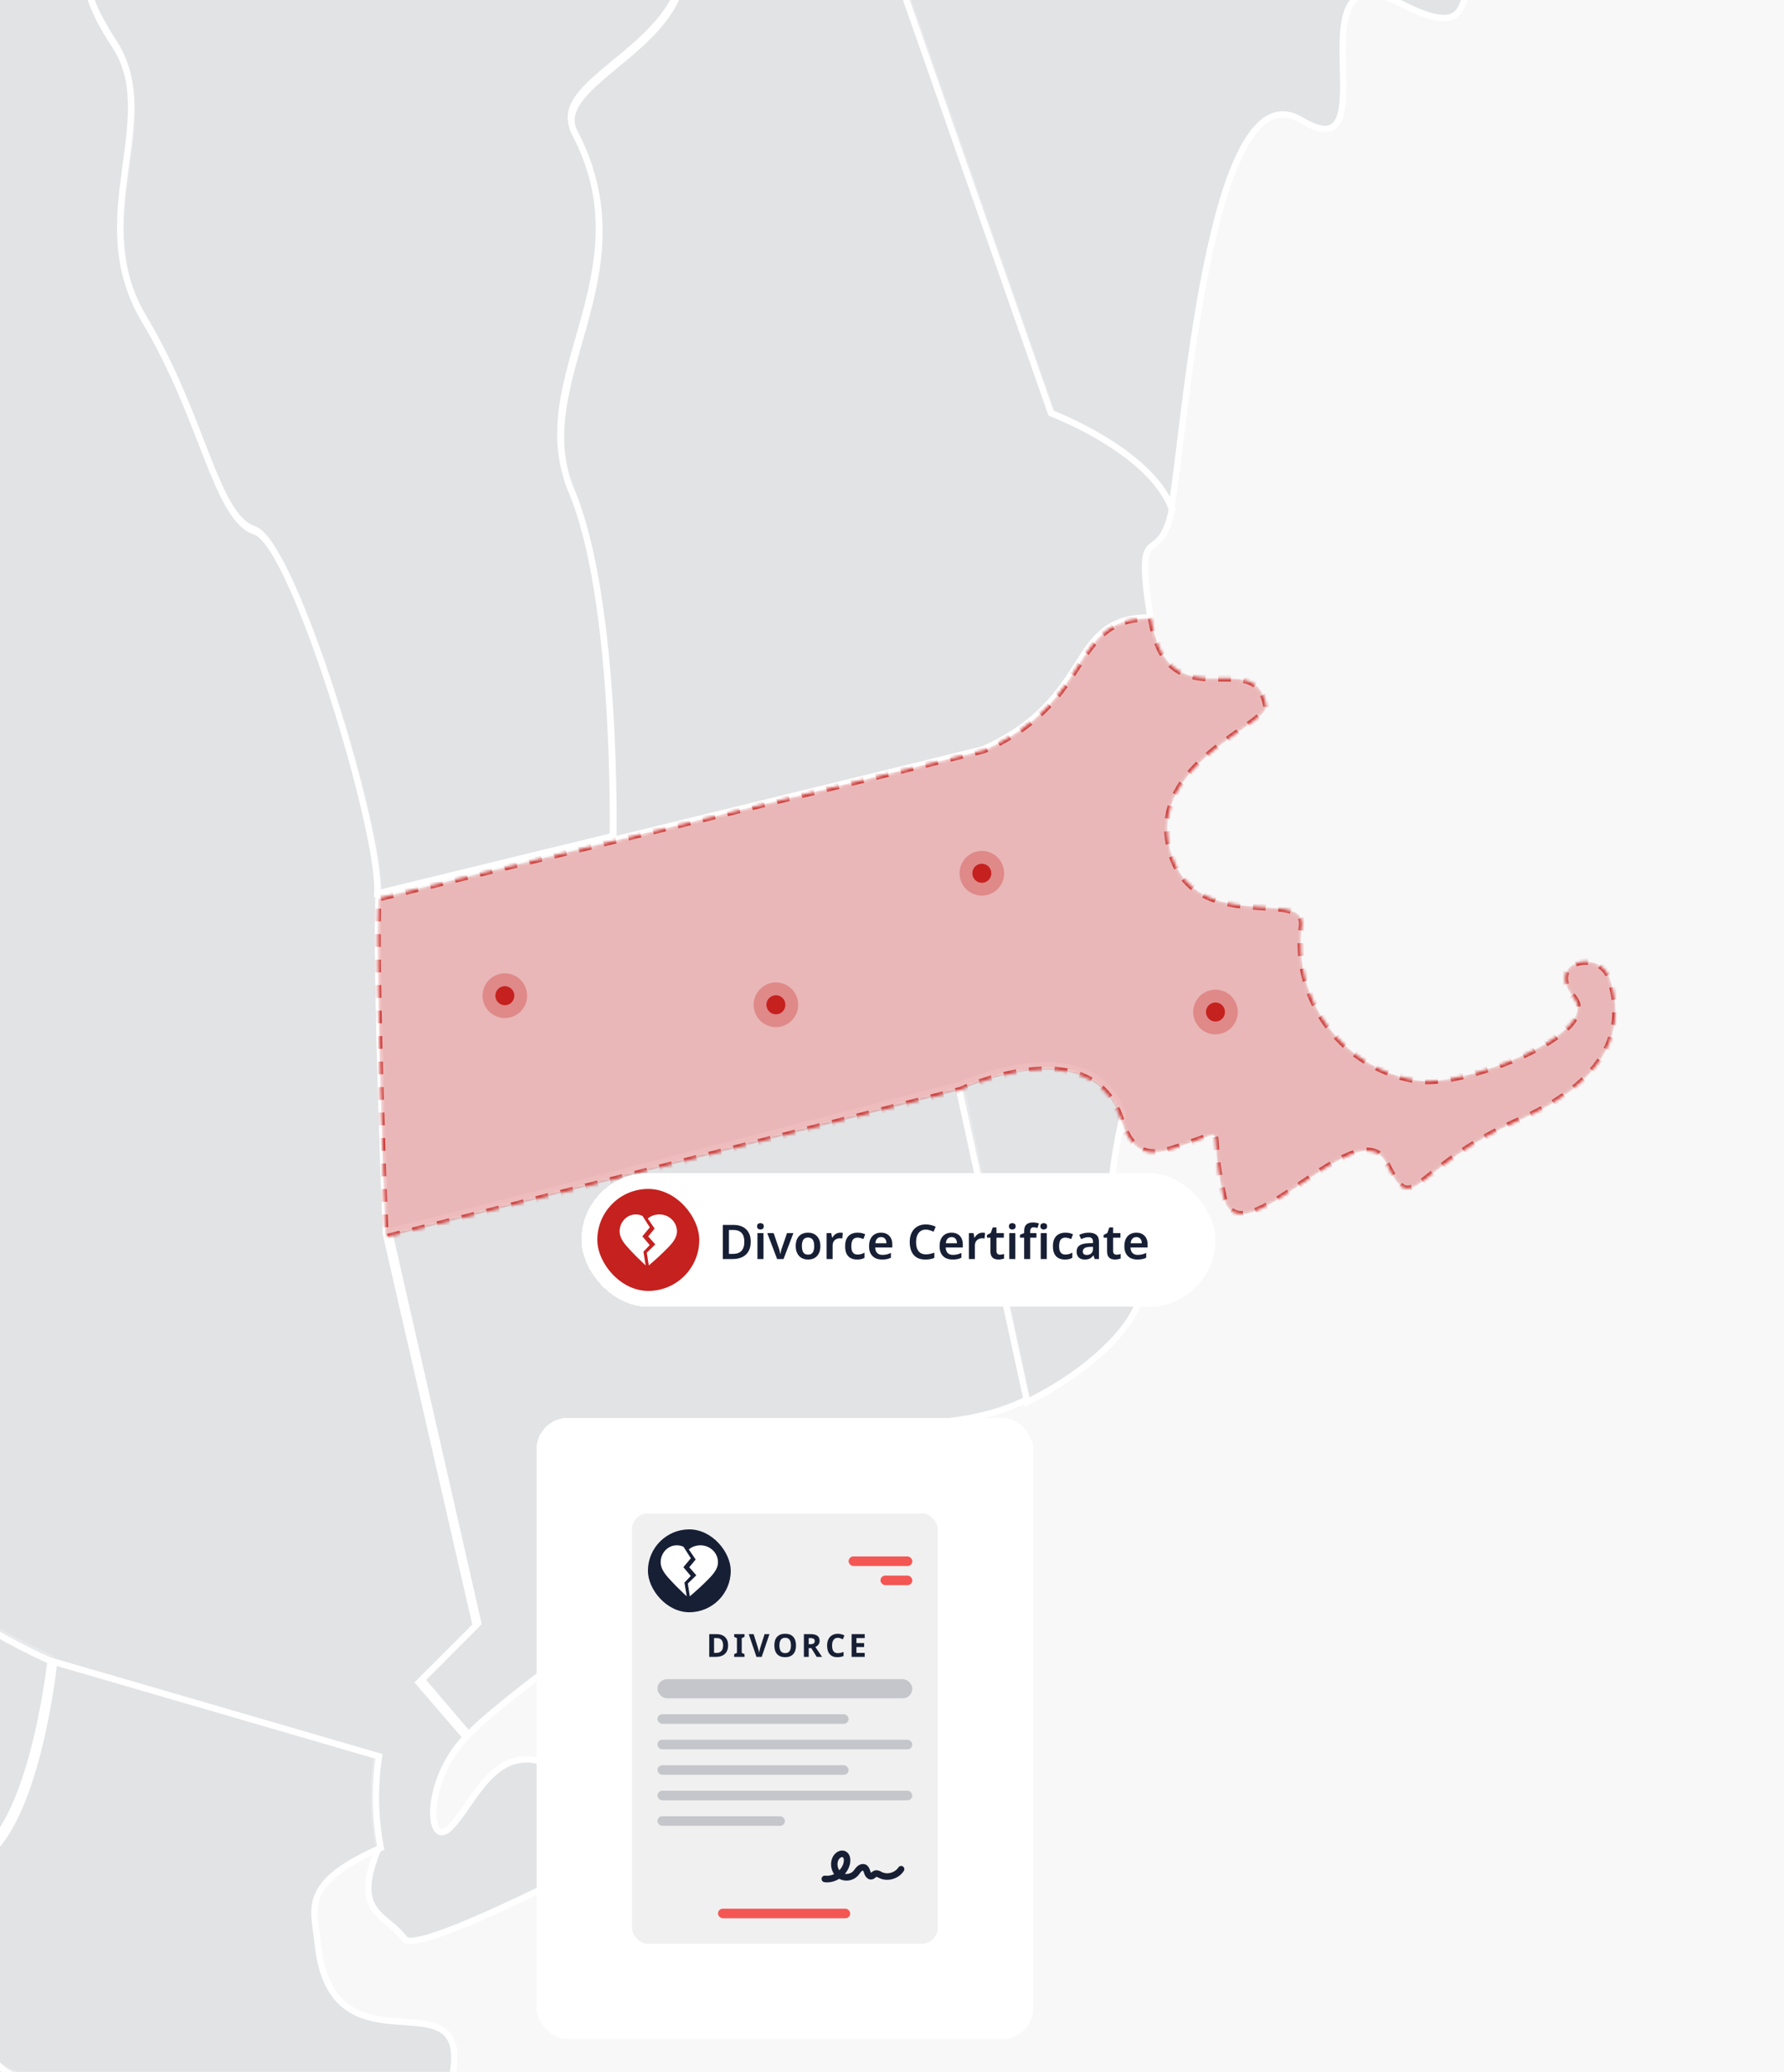 <svg width="560" height="650" viewBox="0 0 560 650" fill="none" xmlns="http://www.w3.org/2000/svg">
<g id="HERO Image - MA - Divorce" clip-path="url(#clip0_3044_64808)">
<rect width="560" height="650" fill="#F8F8F8"/>
<g id="IMG Hero" clip-path="url(#clip1_3044_64808)">
<g id="Map">
<path id="us_38" d="M-577.498 766.926L-550.949 896.737L-442.389 874.13L-34.627 789.223C-34.627 789.223 -45.104 754.59 6.108 758.085C42.659 749.782 30.68 719.713 51.509 701.115C72.339 682.517 17.189 654.865 4.506 650.579C-8.176 646.293 -15.253 623.719 -4.809 615.93C5.634 608.142 -21.97 593.56 -5.512 581.102C10.945 568.643 15.979 520.075 15.979 520.075C15.979 520.075 -28.352 501.297 -31.825 480.144C-35.297 458.99 -64.037 462.631 -71.988 444.605C-138.414 458.068 -539.844 549.588 -539.844 549.588L-546.528 519.422C-564.506 528.876 -600.142 565.957 -616.641 575.387L-577.498 766.926Z" fill="#171F35" fill-opacity="0.1" stroke="white" stroke-width="2"/>
<path id="us_32" d="M149.36 510.062L121.115 387.044C121.115 387.044 117.753 300.682 118.874 280.944C119.994 261.207 92.347 170.791 80.118 166.802C67.889 162.814 64.233 131.929 45.37 100.463C26.507 68.998 51.684 38.161 36.004 14.207C20.323 -9.748 30.924 -11.464 22.818 -36.31C0.209 -29.028 -80.322 -3.25 -112.273 -0.194C-183.618 6.639 -185.008 83.169 -211.462 133.547C-222.357 154.273 -241.302 173.21 -233.85 173.226C-177.474 173.373 -248.999 219.288 -220.533 234.776C-188.313 252.315 -258.161 249.185 -248.664 270.23C-239.167 291.275 -273.449 319.267 -299.51 306.141C-325.571 293.016 -321.784 330.856 -378.208 318.401C-434.633 305.945 -512.555 362.689 -506.853 372.587C-501.152 382.484 -489.259 401.192 -478.51 422.809C-460.441 459.219 -529.054 511.076 -547.082 520.491L-540.391 550.69C-540.391 550.69 -138.546 459.08 -72.061 445.595C-64.11 463.624 -35.325 460.003 -31.857 481.163C-28.388 502.323 15.996 521.137 15.996 521.137L118.293 550.877C116.846 560.441 117.043 570.181 118.874 579.679C110.203 600.331 120.829 600.111 127.054 608.325C133.279 616.538 281.162 535.423 283.96 524.749C286.757 514.075 313.849 502.151 306.864 496.234C299.878 490.317 289.743 501.857 279.608 499.822C259.044 495.686 252.819 547.339 210.415 530.061C189.376 521.472 201.99 562.834 170.669 552.863C154.816 547.821 148.919 565.442 141.491 573.181C134.064 580.921 132.845 558.944 146.236 545.034L131.455 527.871L149.36 510.062Z" fill="#171F35" fill-opacity="0.1" stroke="white" stroke-width="2"/>
<path id="us_45" d="M35.739 13.323C20.115 -10.636 30.67 -12.371 22.58 -37.238C45.159 -44.526 191.28 -83.946 204.023 -90.277C217.468 -63.234 181.24 -65.124 205.174 -34.146C238.643 9.208 170.171 21.576 180.195 40.742C203.868 85.904 164.685 118.453 179.231 153.07C193.778 187.688 192.358 262.307 192.358 262.307C152.677 271.975 118.448 280.303 118.448 280.303C119.567 260.54 91.976 170.052 79.772 166.06C67.568 162.068 63.918 131.156 45.094 99.663C26.27 68.17 51.372 37.298 35.739 13.323Z" fill="#171F35" fill-opacity="0.1" stroke="white" stroke-width="2"/>
<path id="us_29" d="M367.976 159.395C363.853 179.986 355.909 160.403 361.107 193.713C334.66 193.5 344.25 219.104 308.67 235.067C294.183 238.679 239.513 252.029 192.533 263.512C192.533 263.512 193.984 188.799 179.432 154.137C164.881 119.475 203.997 86.877 180.394 41.666C170.388 22.492 238.706 10.067 205.325 -33.318C181.436 -64.335 217.596 -62.452 204.177 -89.521C204.568 -107.008 200.836 -142.644 235.618 -141.834L330.334 129.77C330.334 129.77 360.798 141.294 367.976 159.395Z" fill="#171F35" fill-opacity="0.1" stroke="white" stroke-width="2"/>
<path id="us_7" d="M301.617 340.267L322.402 439.028C300.06 450.087 276.641 444.52 266.207 450.03C255.774 455.539 262.867 469.782 250.124 472.32C237.38 474.859 160.303 530.205 147.057 544.146L132.408 527.006L150.113 509.229L122.121 386.374C162.468 376.441 301.617 340.267 301.617 340.267Z" fill="#171F35" fill-opacity="0.1" stroke="white" stroke-width="2"/>
<path id="us_39" d="M352.538 349.485C347.551 372.436 346.304 386.871 355.907 397.323C365.51 407.774 345.63 428.709 322.413 439.808L300.814 340.624C300.814 340.624 342.572 321.557 352.538 349.485Z" fill="#171F35" fill-opacity="0.1" stroke="white" stroke-width="2"/>
<path id="us_19" d="M631.71 -244.624C632.527 -278.793 594.975 -224.174 584.632 -283.889C579.661 -312.773 546.744 -282.351 535.265 -325.371C523.786 -368.39 464.33 -493.146 435.943 -509.261C407.556 -525.376 382.799 -474.782 365.368 -473.678C347.936 -472.573 336.751 -501.924 329.09 -504.051C321.429 -506.177 269.454 -378.37 284.294 -358.19C299.133 -338.009 284.67 -294.916 279.004 -282.932C265.923 -255.357 308.283 -260.764 288.905 -242.923C253.282 -210.071 283.436 -176.786 260.289 -158.855C245.679 -147.55 246.643 -158.569 234.854 -141.677L329.9 129.586C329.9 129.586 360.453 141.096 367.657 159.174C371.745 138.601 379.226 20.054 408.414 37.674C437.603 55.294 403.509 -17.624 440.301 1.362C470.094 16.724 452.131 -14.058 471.116 -12.921C490.101 -11.784 482.227 -69.478 484.083 -83.008C490.706 -130.952 504.703 -39.424 538.863 -110.698C547.521 -128.752 579.375 -95.581 585.466 -130.625C591.377 -164.467 660.367 -176.933 662.901 -202.03C665.06 -223.135 630.9 -210.447 631.71 -244.624Z" fill="#171F35" fill-opacity="0.1" stroke="white" stroke-width="2"/>
<path id="us_30" d="M119.515 579.75C94.055 590.865 98.661 598.898 99.713 609.532C103.944 652.672 147.543 618.502 142.162 650.405C138.828 670.148 141.445 690.52 134.108 701.26C126.771 712 156.78 737.142 136.619 749.636C116.458 762.129 149.964 774.321 122.972 784.702C95.979 795.084 120.526 815.765 107.099 822.852C93.672 829.938 121.953 883.827 87.729 873.943C72.451 869.531 90.052 840.605 71.204 843.264C52.356 845.922 35.977 821.245 21.71 826.138C7.444 831.031 2.716 784.922 -2.502 789.563C-8.372 779.679 -10.5 763.14 7.15 759.104C43.616 750.81 31.665 720.775 52.445 702.198C73.226 683.62 18.205 655.999 5.552 651.718C-7.1 647.436 -14.16 624.888 -3.741 617.108C6.677 609.328 -20.862 594.763 -4.443 582.318C11.976 569.874 16.998 521.359 16.998 521.359L118.953 551.036C117.51 560.57 117.7 570.279 119.515 579.75Z" fill="#171F35" fill-opacity="0.1" stroke="white" stroke-width="2"/>
<g id="MA">
<g id="us_21">
<mask id="path-9-inside-1_3044_64808" fill="white">
<path d="M361.345 193.955C366.573 227.316 394.054 201.652 397.472 221.365C398.532 227.398 359.999 239.628 367.381 266.842C374.763 294.056 409.878 278.096 408.712 290.326C407.198 301.645 410.189 313.107 417.036 322.222C423.883 331.337 434.032 337.369 445.28 339.008C459.685 340.991 503.242 324.13 493.935 312.917C484.628 301.703 501.945 297.539 505.167 306.597C508.389 315.655 511.815 336.106 477.311 351.278C442.808 366.451 443.868 383.14 435.222 365.066C426.576 346.991 388.948 397.198 383.988 375.254C379.029 353.311 385.065 354.696 375.285 357.934C365.505 361.172 356.524 366.689 351.695 350.811C342.046 322.884 301.596 341.95 301.596 341.95C301.596 341.95 161.583 378.279 120.986 388.238C120.986 388.238 117.634 301.621 118.752 281.826C118.752 281.826 152.961 273.49 192.604 263.793C239.636 252.317 294.369 238.94 308.872 235.325C344.468 219.398 334.868 193.742 361.345 193.955Z"/>
</mask>
<path d="M361.345 193.955C366.573 227.316 394.054 201.652 397.472 221.365C398.532 227.398 359.999 239.628 367.381 266.842C374.763 294.056 409.878 278.096 408.712 290.326C407.198 301.645 410.189 313.107 417.036 322.222C423.883 331.337 434.032 337.369 445.28 339.008C459.685 340.991 503.242 324.13 493.935 312.917C484.628 301.703 501.945 297.539 505.167 306.597C508.389 315.655 511.815 336.106 477.311 351.278C442.808 366.451 443.868 383.14 435.222 365.066C426.576 346.991 388.948 397.198 383.988 375.254C379.029 353.311 385.065 354.696 375.285 357.934C365.505 361.172 356.524 366.689 351.695 350.811C342.046 322.884 301.596 341.95 301.596 341.95C301.596 341.95 161.583 378.279 120.986 388.238C120.986 388.238 117.634 301.621 118.752 281.826C118.752 281.826 152.961 273.49 192.604 263.793C239.636 252.317 294.369 238.94 308.872 235.325C344.468 219.398 334.868 193.742 361.345 193.955Z" fill="#C5211F" fill-opacity="0.3" stroke="#C5211F" stroke-opacity="0.8" stroke-width="2" stroke-miterlimit="10" stroke-linejoin="round" stroke-dasharray="4 4" mask="url(#path-9-inside-1_3044_64808)"/>
</g>
<g id="dots">
<g id="Ellipse 528">
<ellipse cx="2.998" cy="3.009" rx="2.998" ry="3.009" transform="matrix(0.924 -0.382 0.379 0.925 154.561 310.74)" fill="#C5211F"/>
<path d="M160.37 317.013C162.927 315.955 164.136 313.021 163.09 310.467C162.044 307.914 159.13 306.686 156.573 307.743C154.016 308.801 152.807 311.735 153.853 314.289C154.899 316.843 157.813 318.071 160.37 317.013Z" stroke="#C5211F" stroke-opacity="0.3" stroke-width="4"/>
</g>
<g id="Ellipse 529">
<ellipse cx="2.998" cy="3.009" rx="2.998" ry="3.009" transform="matrix(0.924 -0.382 0.379 0.925 304.293 272.333)" fill="#C5211F"/>
<path d="M310.103 278.606C312.66 277.548 313.869 274.614 312.823 272.06C311.776 269.507 308.862 268.278 306.305 269.336C303.748 270.394 302.539 273.328 303.585 275.882C304.632 278.435 307.546 279.664 310.103 278.606Z" stroke="#C5211F" stroke-opacity="0.3" stroke-width="4"/>
</g>
<g id="Ellipse 531">
<ellipse cx="2.998" cy="3.009" rx="2.998" ry="3.009" transform="matrix(0.924 -0.382 0.379 0.925 239.652 313.593)" fill="#C5211F"/>
<path d="M245.462 319.866C248.019 318.808 249.228 315.874 248.182 313.32C247.136 310.766 244.221 309.538 241.665 310.596C239.108 311.654 237.899 314.588 238.945 317.141C239.991 319.695 242.905 320.923 245.462 319.866Z" stroke="#C5211F" stroke-opacity="0.3" stroke-width="4"/>
</g>
<g id="Ellipse 530">
<ellipse cx="2.998" cy="3.009" rx="2.998" ry="3.009" transform="matrix(0.924 -0.382 0.379 0.925 377.631 315.861)" fill="#C5211F"/>
<path d="M383.441 322.134C385.997 321.076 387.207 318.142 386.161 315.589C385.114 313.035 382.2 311.807 379.643 312.864C377.086 313.922 375.877 316.856 376.923 319.41C377.969 321.964 380.884 323.192 383.441 322.134Z" stroke="#C5211F" stroke-opacity="0.3" stroke-width="4"/>
</g>
</g>
</g>
</g>
</g>
<g id="Certificate">
<g id="Certificate button hero" filter="url(#filter0_d_3044_64808)">
<rect x="180.5" y="363" width="199" height="42" rx="21" fill="white" shape-rendering="crispEdges"/>
<g id="child-icon">
<rect x="185.5" y="368" width="32" height="32" rx="16" fill="#C5211F"/>
<g id="certificate ui icon">
<g id="icon" clip-path="url(#clip2_3044_64808)">
<g id="Group">
<path id="Vector" d="M199.635 382.87L201.974 380.061L199.695 376.49C199.002 376.129 198.257 376 197.564 376C194.772 376 192.5 378.382 192.5 381.31C192.5 382.796 193.215 384.268 194.818 386.084C196.576 388.074 198.382 389.842 199.588 390.976L200.678 392L199.971 387.703L201.943 385.618L199.635 382.87Z" fill="white"/>
<path id="Vector_2" d="M204.992 376C203.831 376 202.334 376.367 201.346 377.303L203.487 380.451L201.476 382.887L203.692 385.401L201.025 388.001L201.653 392L202.414 391.348C203.563 390.364 205.814 388.377 207.978 386.115C209.722 384.294 210.499 382.817 210.499 381.327C210.499 378.39 208.029 376 204.992 376Z" fill="white"/>
</g>
</g>
</g>
</g>
<path id="Birth Certificate" d="M233.655 384.54C233.655 385.74 233.425 386.745 232.965 387.555C232.515 388.365 231.86 388.975 231 389.385C230.15 389.795 229.12 390 227.91 390H224.895V379.29H228.225C229.335 379.29 230.295 379.49 231.105 379.89C231.915 380.29 232.54 380.88 232.98 381.66C233.43 382.43 233.655 383.39 233.655 384.54ZM231.645 384.6C231.645 383.75 231.515 383.05 231.255 382.5C230.995 381.95 230.61 381.545 230.1 381.285C229.59 381.015 228.965 380.88 228.225 380.88H226.815V388.395H227.97C229.21 388.395 230.13 388.08 230.73 387.45C231.34 386.81 231.645 385.86 231.645 384.6ZM237.65 381.87V390H235.76V381.87H237.65ZM236.705 378.735C236.985 378.735 237.23 378.81 237.44 378.96C237.65 379.1 237.755 379.355 237.755 379.725C237.755 380.085 237.65 380.345 237.44 380.505C237.23 380.655 236.985 380.73 236.705 380.73C236.415 380.73 236.165 380.655 235.955 380.505C235.755 380.345 235.655 380.085 235.655 379.725C235.655 379.355 235.755 379.1 235.955 378.96C236.165 378.81 236.415 378.735 236.705 378.735ZM241.942 390L238.852 381.87H240.847L242.467 386.565C242.537 386.755 242.602 386.965 242.662 387.195C242.722 387.415 242.772 387.635 242.812 387.855C242.862 388.065 242.892 388.25 242.902 388.41H242.962C242.982 388.24 243.017 388.05 243.067 387.84C243.117 387.62 243.172 387.4 243.232 387.18C243.302 386.96 243.367 386.755 243.427 386.565L245.047 381.87H247.042L243.952 390H241.942ZM255.515 385.92C255.515 386.6 255.425 387.2 255.245 387.72C255.065 388.24 254.805 388.685 254.465 389.055C254.135 389.415 253.725 389.69 253.235 389.88C252.755 390.06 252.22 390.15 251.63 390.15C251.07 390.15 250.555 390.06 250.085 389.88C249.615 389.69 249.205 389.415 248.855 389.055C248.515 388.685 248.25 388.24 248.06 387.72C247.87 387.2 247.775 386.6 247.775 385.92C247.775 385.02 247.93 384.26 248.24 383.64C248.55 383.01 248.995 382.535 249.575 382.215C250.165 381.885 250.86 381.72 251.66 381.72C252.42 381.72 253.085 381.885 253.655 382.215C254.235 382.535 254.69 383.01 255.02 383.64C255.35 384.26 255.515 385.02 255.515 385.92ZM249.71 385.92C249.71 386.49 249.775 386.98 249.905 387.39C250.045 387.79 250.255 388.095 250.535 388.305C250.825 388.515 251.195 388.62 251.645 388.62C252.105 388.62 252.475 388.515 252.755 388.305C253.045 388.095 253.255 387.79 253.385 387.39C253.515 386.98 253.58 386.49 253.58 385.92C253.58 385.34 253.51 384.855 253.37 384.465C253.24 384.065 253.03 383.765 252.74 383.565C252.46 383.355 252.095 383.25 251.645 383.25C250.965 383.25 250.47 383.48 250.16 383.94C249.86 384.4 249.71 385.06 249.71 385.92ZM261.729 381.72C261.849 381.72 261.989 381.725 262.149 381.735C262.309 381.745 262.444 381.765 262.554 381.795L262.389 383.55C262.299 383.53 262.179 383.515 262.029 383.505C261.889 383.485 261.764 383.475 261.654 383.475C261.354 383.475 261.064 383.525 260.784 383.625C260.514 383.715 260.269 383.855 260.049 384.045C259.839 384.225 259.669 384.46 259.539 384.75C259.419 385.04 259.359 385.385 259.359 385.785V390H257.469V381.87H258.924L259.194 383.28H259.284C259.444 382.99 259.644 382.73 259.884 382.5C260.124 382.26 260.399 382.07 260.709 381.93C261.029 381.79 261.369 381.72 261.729 381.72ZM267.053 390.15C266.283 390.15 265.613 390.005 265.043 389.715C264.483 389.415 264.048 388.96 263.738 388.35C263.438 387.73 263.288 386.94 263.288 385.98C263.288 384.98 263.453 384.17 263.783 383.55C264.123 382.92 264.588 382.46 265.178 382.17C265.768 381.87 266.443 381.72 267.203 381.72C267.713 381.72 268.168 381.77 268.568 381.87C268.968 381.97 269.308 382.09 269.588 382.23L269.033 383.715C268.723 383.595 268.413 383.495 268.103 383.415C267.793 383.325 267.493 383.28 267.203 383.28C266.753 383.28 266.378 383.38 266.078 383.58C265.788 383.78 265.573 384.08 265.433 384.48C265.293 384.87 265.223 385.365 265.223 385.965C265.223 386.545 265.293 387.03 265.433 387.42C265.583 387.81 265.803 388.105 266.093 388.305C266.383 388.495 266.743 388.59 267.173 388.59C267.633 388.59 268.038 388.535 268.388 388.425C268.738 388.315 269.068 388.165 269.378 387.975V389.61C269.068 389.8 268.733 389.935 268.373 390.015C268.023 390.105 267.583 390.15 267.053 390.15ZM274.552 381.72C275.282 381.72 275.907 381.87 276.427 382.17C276.957 382.46 277.367 382.88 277.657 383.43C277.947 383.97 278.092 384.63 278.092 385.41V386.37H272.722C272.742 387.11 272.947 387.685 273.337 388.095C273.727 388.495 274.267 388.695 274.957 388.695C275.487 388.695 275.957 388.645 276.367 388.545C276.787 388.435 277.217 388.28 277.657 388.08V389.595C277.257 389.785 276.842 389.925 276.412 390.015C275.982 390.105 275.467 390.15 274.867 390.15C274.077 390.15 273.372 390 272.752 389.7C272.142 389.39 271.662 388.925 271.312 388.305C270.972 387.685 270.802 386.915 270.802 385.995C270.802 385.065 270.957 384.285 271.267 383.655C271.587 383.015 272.027 382.535 272.587 382.215C273.147 381.885 273.802 381.72 274.552 381.72ZM274.552 383.115C274.052 383.115 273.642 383.28 273.322 383.61C273.012 383.93 272.827 384.41 272.767 385.05H276.262C276.262 384.67 276.197 384.335 276.067 384.045C275.947 383.755 275.762 383.53 275.512 383.37C275.262 383.2 274.942 383.115 274.552 383.115ZM288.635 380.76C288.145 380.76 287.71 380.85 287.33 381.03C286.95 381.21 286.625 381.47 286.355 381.81C286.095 382.15 285.895 382.56 285.755 383.04C285.625 383.52 285.56 384.06 285.56 384.66C285.56 385.47 285.67 386.165 285.89 386.745C286.11 387.315 286.445 387.755 286.895 388.065C287.355 388.375 287.93 388.53 288.62 388.53C289.08 388.53 289.52 388.485 289.94 388.395C290.37 388.295 290.82 388.165 291.29 388.005V389.64C290.85 389.82 290.405 389.95 289.955 390.03C289.515 390.11 289.005 390.15 288.425 390.15C287.325 390.15 286.415 389.925 285.695 389.475C284.975 389.015 284.44 388.375 284.09 387.555C283.74 386.725 283.565 385.755 283.565 384.645C283.565 383.835 283.675 383.095 283.895 382.425C284.125 381.755 284.45 381.175 284.87 380.685C285.3 380.195 285.83 379.815 286.46 379.545C287.09 379.275 287.815 379.14 288.635 379.14C289.175 379.14 289.705 379.205 290.225 379.335C290.755 379.455 291.25 379.625 291.71 379.845L291.05 381.42C290.67 381.25 290.275 381.1 289.865 380.97C289.465 380.83 289.055 380.76 288.635 380.76ZM296.686 381.72C297.416 381.72 298.041 381.87 298.561 382.17C299.091 382.46 299.501 382.88 299.791 383.43C300.081 383.97 300.226 384.63 300.226 385.41V386.37H294.856C294.876 387.11 295.081 387.685 295.471 388.095C295.861 388.495 296.401 388.695 297.091 388.695C297.621 388.695 298.091 388.645 298.501 388.545C298.921 388.435 299.351 388.28 299.791 388.08V389.595C299.391 389.785 298.976 389.925 298.546 390.015C298.116 390.105 297.601 390.15 297.001 390.15C296.211 390.15 295.506 390 294.886 389.7C294.276 389.39 293.796 388.925 293.446 388.305C293.106 387.685 292.936 386.915 292.936 385.995C292.936 385.065 293.091 384.285 293.401 383.655C293.721 383.015 294.161 382.535 294.721 382.215C295.281 381.885 295.936 381.72 296.686 381.72ZM296.686 383.115C296.186 383.115 295.776 383.28 295.456 383.61C295.146 383.93 294.961 384.41 294.901 385.05H298.396C298.396 384.67 298.331 384.335 298.201 384.045C298.081 383.755 297.896 383.53 297.646 383.37C297.396 383.2 297.076 383.115 296.686 383.115ZM306.392 381.72C306.512 381.72 306.652 381.725 306.812 381.735C306.972 381.745 307.107 381.765 307.217 381.795L307.052 383.55C306.962 383.53 306.842 383.515 306.692 383.505C306.552 383.485 306.427 383.475 306.317 383.475C306.017 383.475 305.727 383.525 305.447 383.625C305.177 383.715 304.932 383.855 304.712 384.045C304.502 384.225 304.332 384.46 304.202 384.75C304.082 385.04 304.022 385.385 304.022 385.785V390H302.132V381.87H303.587L303.857 383.28H303.947C304.107 382.99 304.307 382.73 304.547 382.5C304.787 382.26 305.062 382.07 305.372 381.93C305.692 381.79 306.032 381.72 306.392 381.72ZM311.874 388.635C312.114 388.635 312.344 388.615 312.564 388.575C312.784 388.525 312.989 388.47 313.179 388.41V389.82C312.979 389.91 312.719 389.985 312.399 390.045C312.079 390.115 311.744 390.15 311.394 390.15C310.934 390.15 310.514 390.075 310.134 389.925C309.764 389.765 309.464 389.495 309.234 389.115C309.014 388.735 308.904 388.205 308.904 387.525V383.295H307.809V382.47L309.009 381.81L309.609 380.085H310.794V381.87H313.104V383.295H310.794V387.51C310.794 387.89 310.894 388.175 311.094 388.365C311.294 388.545 311.554 388.635 311.874 388.635ZM316.708 381.87V390H314.818V381.87H316.708ZM315.763 378.735C316.043 378.735 316.288 378.81 316.498 378.96C316.708 379.1 316.813 379.355 316.813 379.725C316.813 380.085 316.708 380.345 316.498 380.505C316.288 380.655 316.043 380.73 315.763 380.73C315.473 380.73 315.223 380.655 315.013 380.505C314.813 380.345 314.713 380.085 314.713 379.725C314.713 379.355 314.813 379.1 315.013 378.96C315.223 378.81 315.473 378.735 315.763 378.735ZM323.339 383.295H321.374V390H319.484V383.295H318.179V382.395L319.484 381.855V381.3C319.484 380.6 319.594 380.05 319.814 379.65C320.034 379.25 320.354 378.965 320.774 378.795C321.194 378.615 321.689 378.525 322.259 378.525C322.659 378.525 323.019 378.56 323.339 378.63C323.659 378.69 323.924 378.76 324.134 378.84L323.654 380.25C323.484 380.2 323.294 380.155 323.084 380.115C322.884 380.065 322.664 380.04 322.424 380.04C322.064 380.04 321.799 380.155 321.629 380.385C321.459 380.615 321.374 380.935 321.374 381.345V381.87H323.339V383.295ZM326.579 381.87V390H324.689V381.87H326.579ZM325.634 378.735C325.914 378.735 326.159 378.81 326.369 378.96C326.579 379.1 326.684 379.355 326.684 379.725C326.684 380.085 326.579 380.345 326.369 380.505C326.159 380.655 325.914 380.73 325.634 380.73C325.344 380.73 325.094 380.655 324.884 380.505C324.684 380.345 324.584 380.085 324.584 379.725C324.584 379.355 324.684 379.1 324.884 378.96C325.094 378.81 325.344 378.735 325.634 378.735ZM332.282 390.15C331.512 390.15 330.842 390.005 330.272 389.715C329.712 389.415 329.277 388.96 328.967 388.35C328.667 387.73 328.517 386.94 328.517 385.98C328.517 384.98 328.682 384.17 329.012 383.55C329.352 382.92 329.817 382.46 330.407 382.17C330.997 381.87 331.672 381.72 332.432 381.72C332.942 381.72 333.397 381.77 333.797 381.87C334.197 381.97 334.537 382.09 334.817 382.23L334.262 383.715C333.952 383.595 333.642 383.495 333.332 383.415C333.022 383.325 332.722 383.28 332.432 383.28C331.982 383.28 331.607 383.38 331.307 383.58C331.017 383.78 330.802 384.08 330.662 384.48C330.522 384.87 330.452 385.365 330.452 385.965C330.452 386.545 330.522 387.03 330.662 387.42C330.812 387.81 331.032 388.105 331.322 388.305C331.612 388.495 331.972 388.59 332.402 388.59C332.862 388.59 333.267 388.535 333.617 388.425C333.967 388.315 334.297 388.165 334.607 387.975V389.61C334.297 389.8 333.962 389.935 333.602 390.015C333.252 390.105 332.812 390.15 332.282 390.15ZM339.752 381.72C340.802 381.72 341.597 381.95 342.137 382.41C342.687 382.86 342.962 383.57 342.962 384.54V390H341.627L341.252 388.875H341.192C340.962 389.165 340.722 389.41 340.472 389.61C340.232 389.8 339.952 389.935 339.632 390.015C339.322 390.105 338.942 390.15 338.492 390.15C338.012 390.15 337.577 390.06 337.187 389.88C336.807 389.7 336.507 389.425 336.287 389.055C336.067 388.675 335.957 388.2 335.957 387.63C335.957 386.79 336.262 386.16 336.872 385.74C337.492 385.31 338.427 385.075 339.677 385.035L341.087 384.99V384.585C341.087 384.065 340.962 383.695 340.712 383.475C340.462 383.255 340.112 383.145 339.662 383.145C339.252 383.145 338.857 383.205 338.477 383.325C338.097 383.445 337.727 383.585 337.367 383.745L336.767 382.425C337.167 382.215 337.622 382.045 338.132 381.915C338.652 381.785 339.192 381.72 339.752 381.72ZM340.097 386.19C339.267 386.22 338.692 386.365 338.372 386.625C338.052 386.875 337.892 387.215 337.892 387.645C337.892 388.025 338.007 388.3 338.237 388.47C338.467 388.64 338.762 388.725 339.122 388.725C339.672 388.725 340.137 388.57 340.517 388.26C340.897 387.94 341.087 387.47 341.087 386.85V386.16L340.097 386.19ZM348.48 388.635C348.72 388.635 348.95 388.615 349.17 388.575C349.39 388.525 349.595 388.47 349.785 388.41V389.82C349.585 389.91 349.325 389.985 349.005 390.045C348.685 390.115 348.35 390.15 348 390.15C347.54 390.15 347.12 390.075 346.74 389.925C346.37 389.765 346.07 389.495 345.84 389.115C345.62 388.735 345.51 388.205 345.51 387.525V383.295H344.415V382.47L345.615 381.81L346.215 380.085H347.4V381.87H349.71V383.295H347.4V387.51C347.4 387.89 347.5 388.175 347.7 388.365C347.9 388.545 348.16 388.635 348.48 388.635ZM354.694 381.72C355.424 381.72 356.049 381.87 356.569 382.17C357.099 382.46 357.509 382.88 357.799 383.43C358.089 383.97 358.234 384.63 358.234 385.41V386.37H352.864C352.884 387.11 353.089 387.685 353.479 388.095C353.869 388.495 354.409 388.695 355.099 388.695C355.629 388.695 356.099 388.645 356.509 388.545C356.929 388.435 357.359 388.28 357.799 388.08V389.595C357.399 389.785 356.984 389.925 356.554 390.015C356.124 390.105 355.609 390.15 355.009 390.15C354.219 390.15 353.514 390 352.894 389.7C352.284 389.39 351.804 388.925 351.454 388.305C351.114 387.685 350.944 386.915 350.944 385.995C350.944 385.065 351.099 384.285 351.409 383.655C351.729 383.015 352.169 382.535 352.729 382.215C353.289 381.885 353.944 381.72 354.694 381.72ZM354.694 383.115C354.194 383.115 353.784 383.28 353.464 383.61C353.154 383.93 352.969 384.41 352.909 385.05H356.404C356.404 384.67 356.339 384.335 356.209 384.045C356.089 383.755 355.904 383.53 355.654 383.37C355.404 383.2 355.084 383.115 354.694 383.115Z" fill="#171F35"/>
</g>
<g id="Certificate icon hero" filter="url(#filter1_dddddd_3044_64808)">
<rect x="202" y="425" width="156" height="195" rx="10" fill="white" shape-rendering="crispEdges"/>
<g id="Certificate-birth">
<rect id="bg" x="232" y="455" width="96" height="135" rx="5" fill="#F0F0F0"/>
<g id="new">
<rect x="237" y="460" width="26" height="26" rx="13" fill="#171F35"/>
<g id="certificate ui icon_2">
<g id="icon_2" clip-path="url(#clip3_3044_64808)">
<g id="Group_2">
<path id="Vector_3" d="M248.135 471.87L250.474 469.061L248.195 465.49C247.502 465.129 246.757 465 246.064 465C243.272 465 241 467.382 241 470.31C241 471.796 241.715 473.268 243.318 475.084C245.076 477.074 246.882 478.842 248.088 479.976L249.178 481L248.471 476.703L250.443 474.618L248.135 471.87Z" fill="white"/>
<path id="Vector_4" d="M253.492 465C252.331 465 250.834 465.367 249.846 466.303L251.987 469.451L249.976 471.887L252.192 474.401L249.525 477.001L250.153 481L250.914 480.348C252.063 479.364 254.314 477.377 256.478 475.115C258.222 473.294 258.999 471.817 258.999 470.327C258.999 467.39 256.529 465 253.492 465Z" fill="white"/>
</g>
</g>
</g>
</g>
<g id="Frame 39566">
<rect id="Rectangle 486" x="300" y="468.5" width="20" height="3" rx="1.5" fill="#F45654"/>
<rect id="Rectangle 487" x="310" y="474.5" width="10" height="3" rx="1.5" fill="#F45654"/>
</g>
<g id="Frame 39567" opacity="0.2">
<rect id="Rectangle 480" x="240" y="507" width="80" height="6" rx="3" fill="#171F35"/>
<rect id="Rectangle 481" x="240" y="518" width="60" height="3" rx="1.5" fill="#171F35"/>
<rect id="Rectangle 482" x="240" y="526" width="80" height="3" rx="1.5" fill="#171F35"/>
<rect id="Rectangle 483" x="240" y="534" width="60" height="3" rx="1.5" fill="#171F35"/>
<rect id="Rectangle 484" x="240" y="542" width="80" height="3" rx="1.5" fill="#171F35"/>
<rect id="Rectangle 485" x="240" y="550" width="40" height="3" rx="1.5" fill="#171F35"/>
</g>
<path id="Divorce" d="M262.173 496.362C262.173 497.537 261.838 498.438 261.167 499.062C260.5 499.688 259.535 500 258.271 500H256.25V492.861H258.491C259.657 492.861 260.562 493.169 261.206 493.784C261.851 494.399 262.173 495.259 262.173 496.362ZM260.601 496.401C260.601 494.868 259.924 494.102 258.569 494.102H257.764V498.75H258.413C259.871 498.75 260.601 497.967 260.601 496.401ZM267.323 500H264.076V499.141L264.945 498.74V494.121L264.076 493.721V492.861H267.323V493.721L266.454 494.121V498.74L267.323 499.141V500ZM273.621 492.861H275.149L272.723 500H271.072L268.65 492.861H270.179L271.521 497.109C271.596 497.36 271.673 497.653 271.751 497.988C271.832 498.32 271.883 498.551 271.902 498.682C271.938 498.382 272.06 497.858 272.269 497.109L273.621 492.861ZM283.483 496.421C283.483 497.603 283.19 498.511 282.604 499.146C282.019 499.78 281.179 500.098 280.085 500.098C278.991 500.098 278.151 499.78 277.565 499.146C276.979 498.511 276.687 497.599 276.687 496.411C276.687 495.223 276.979 494.316 277.565 493.691C278.155 493.063 278.998 492.749 280.095 492.749C281.192 492.749 282.03 493.065 282.609 493.696C283.192 494.328 283.483 495.236 283.483 496.421ZM278.273 496.421C278.273 497.218 278.425 497.819 278.728 498.223C279.03 498.626 279.483 498.828 280.085 498.828C281.293 498.828 281.896 498.026 281.896 496.421C281.896 494.813 281.296 494.009 280.095 494.009C279.493 494.009 279.038 494.212 278.732 494.619C278.426 495.023 278.273 495.623 278.273 496.421ZM287.477 496.03H287.965C288.443 496.03 288.797 495.951 289.024 495.791C289.252 495.632 289.366 495.381 289.366 495.039C289.366 494.701 289.249 494.46 289.015 494.316C288.784 494.173 288.424 494.102 287.936 494.102H287.477V496.03ZM287.477 497.261V500H285.963V492.861H288.043C289.013 492.861 289.731 493.039 290.196 493.394C290.662 493.745 290.895 494.281 290.895 495C290.895 495.42 290.779 495.794 290.548 496.123C290.317 496.449 289.99 496.704 289.566 496.89L291.666 500H289.986L288.282 497.261H287.477ZM296.597 494.019C296.027 494.019 295.586 494.233 295.273 494.663C294.961 495.09 294.805 495.685 294.805 496.45C294.805 498.042 295.402 498.838 296.597 498.838C297.098 498.838 297.705 498.713 298.418 498.462V499.731C297.832 499.976 297.178 500.098 296.455 500.098C295.417 500.098 294.622 499.784 294.072 499.155C293.522 498.524 293.247 497.619 293.247 496.44C293.247 495.698 293.382 495.049 293.652 494.492C293.923 493.932 294.31 493.504 294.814 493.208C295.322 492.909 295.916 492.759 296.597 492.759C297.29 492.759 297.987 492.926 298.687 493.262L298.198 494.492C297.931 494.365 297.663 494.255 297.393 494.16C297.122 494.066 296.857 494.019 296.597 494.019ZM305.053 500H300.941V492.861H305.053V494.102H302.455V495.669H304.872V496.909H302.455V498.75H305.053V500Z" fill="#171F35"/>
<g id="signature 2">
<path id="Vector_5" fill-rule="evenodd" clip-rule="evenodd" d="M316.773 566.165C316.54 566.004 316.216 566.057 316.061 566.313C314.819 568.207 312.192 568.947 310.199 567.952C310.134 567.925 310.082 567.885 310.018 567.858C309.565 567.616 308.996 567.321 308.361 567.495C308.012 567.589 307.753 567.804 307.52 567.979C307.326 568.14 307.158 568.275 307.016 568.275C306.757 568.288 306.498 567.872 306.369 567.482C306.343 567.415 306.317 567.347 306.304 567.28C306.123 566.729 305.903 566.057 305.295 565.695C304.544 565.251 303.625 565.574 303.043 566.098C302.732 566.367 302.499 566.689 302.267 566.998C302.111 567.2 301.969 567.388 301.827 567.549C300.856 568.611 299.2 568.893 297.919 568.302C298.902 567.374 299.601 566.219 299.911 564.956C300.222 563.692 300.041 562.12 298.902 561.489C298.32 561.166 297.621 561.166 296.935 561.515C296.366 561.811 295.848 562.308 295.525 562.9C295.02 563.84 294.865 564.969 295.098 566.098C295.279 566.944 295.654 567.71 296.185 568.315C295.098 568.973 293.83 569.296 292.587 569.135C292.303 569.094 292.044 569.296 292.005 569.592C291.966 569.887 292.16 570.156 292.445 570.196C292.717 570.237 292.975 570.25 293.247 570.25C294.541 570.25 295.848 569.833 297.013 569.041C297.802 569.538 298.76 569.766 299.743 569.672C300.843 569.565 301.852 569.081 302.564 568.302C302.758 568.1 302.914 567.885 303.069 567.67C303.276 567.388 303.47 567.132 303.703 566.917C304.014 566.649 304.479 566.461 304.777 566.635C305.049 566.797 305.178 567.2 305.32 567.643C305.346 567.71 305.372 567.791 305.398 567.858C305.722 568.799 306.317 569.35 307.003 569.35H307.08C307.546 569.323 307.883 569.054 308.154 568.826C308.323 568.691 308.478 568.557 308.62 568.53C308.879 568.463 309.203 568.637 309.552 568.812C309.617 568.852 309.681 568.879 309.746 568.906C310.484 569.269 311.286 569.444 312.101 569.444C313.965 569.444 315.854 568.517 316.902 566.904C317.07 566.662 317.018 566.326 316.773 566.165ZM297.026 567.683C295.978 566.608 295.68 564.754 296.405 563.424C296.728 562.819 297.375 562.322 297.957 562.322C298.113 562.322 298.255 562.362 298.397 562.429C299.044 562.792 299.109 563.854 298.902 564.687C298.617 565.856 297.932 566.904 297.026 567.683Z" fill="#171F35" stroke="#171F35"/>
</g>
<rect id="Rectangle 485_2" x="259" y="579" width="41.5" height="3" rx="1.5" fill="#F45654"/>
</g>
</g>
</g>
</g>
<defs>
<filter id="filter0_d_3044_64808" x="172.5" y="358" width="219" height="62" filterUnits="userSpaceOnUse" color-interpolation-filters="sRGB">
<feFlood flood-opacity="0" result="BackgroundImageFix"/>
<feColorMatrix in="SourceAlpha" type="matrix" values="0 0 0 0 0 0 0 0 0 0 0 0 0 0 0 0 0 0 127 0" result="hardAlpha"/>
<feOffset dx="2" dy="5"/>
<feGaussianBlur stdDeviation="5"/>
<feComposite in2="hardAlpha" operator="out"/>
<feColorMatrix type="matrix" values="0 0 0 0 0 0 0 0 0 0 0 0 0 0 0 0 0 0 0.05 0"/>
<feBlend mode="normal" in2="BackgroundImageFix" result="effect1_dropShadow_3044_64808"/>
<feBlend mode="normal" in="SourceGraphic" in2="effect1_dropShadow_3044_64808" result="shape"/>
</filter>
<filter id="filter1_dddddd_3044_64808" x="108.474" y="361.474" width="303.053" height="342.053" filterUnits="userSpaceOnUse" color-interpolation-filters="sRGB">
<feFlood flood-opacity="0" result="BackgroundImageFix"/>
<feColorMatrix in="SourceAlpha" type="matrix" values="0 0 0 0 0 0 0 0 0 0 0 0 0 0 0 0 0 0 127 0" result="hardAlpha"/>
<feMorphology radius="2.5" operator="erode" in="SourceAlpha" result="effect1_dropShadow_3044_64808"/>
<feOffset dy="3"/>
<feGaussianBlur stdDeviation="1.35"/>
<feComposite in2="hardAlpha" operator="out"/>
<feColorMatrix type="matrix" values="0 0 0 0 0 0 0 0 0 0 0 0 0 0 0 0 0 0 0.05 0"/>
<feBlend mode="normal" in2="BackgroundImageFix" result="effect1_dropShadow_3044_64808"/>
<feColorMatrix in="SourceAlpha" type="matrix" values="0 0 0 0 0 0 0 0 0 0 0 0 0 0 0 0 0 0 127 0" result="hardAlpha"/>
<feMorphology radius="2.5" operator="erode" in="SourceAlpha" result="effect2_dropShadow_3044_64808"/>
<feOffset dx="-20" dy="10"/>
<feGaussianBlur stdDeviation="38.013"/>
<feComposite in2="hardAlpha" operator="out"/>
<feColorMatrix type="matrix" values="0 0 0 0 0.071 0 0 0 0 0.071 0 0 0 0 0.071 0 0 0 0.024 0"/>
<feBlend mode="normal" in2="effect1_dropShadow_3044_64808" result="effect2_dropShadow_3044_64808"/>
<feColorMatrix in="SourceAlpha" type="matrix" values="0 0 0 0 0 0 0 0 0 0 0 0 0 0 0 0 0 0 127 0" result="hardAlpha"/>
<feMorphology radius="2" operator="erode" in="SourceAlpha" result="effect3_dropShadow_3044_64808"/>
<feOffset dx="-7.868" dy="3.934"/>
<feGaussianBlur stdDeviation="14.954"/>
<feComposite in2="hardAlpha" operator="out"/>
<feColorMatrix type="matrix" values="0 0 0 0 0.071 0 0 0 0 0.071 0 0 0 0 0.071 0 0 0 0.024 0"/>
<feBlend mode="normal" in2="effect2_dropShadow_3044_64808" result="effect3_dropShadow_3044_64808"/>
<feColorMatrix in="SourceAlpha" type="matrix" values="0 0 0 0 0 0 0 0 0 0 0 0 0 0 0 0 0 0 127 0" result="hardAlpha"/>
<feMorphology radius="1.5" operator="erode" in="SourceAlpha" result="effect4_dropShadow_3044_64808"/>
<feOffset dx="-3.544" dy="1.772"/>
<feGaussianBlur stdDeviation="6.737"/>
<feComposite in2="hardAlpha" operator="out"/>
<feColorMatrix type="matrix" values="0 0 0 0 0.071 0 0 0 0 0.071 0 0 0 0 0.071 0 0 0 0.024 0"/>
<feBlend mode="normal" in2="effect3_dropShadow_3044_64808" result="effect4_dropShadow_3044_64808"/>
<feColorMatrix in="SourceAlpha" type="matrix" values="0 0 0 0 0 0 0 0 0 0 0 0 0 0 0 0 0 0 127 0" result="hardAlpha"/>
<feMorphology radius="1" operator="erode" in="SourceAlpha" result="effect5_dropShadow_3044_64808"/>
<feOffset dx="-1.614" dy="0.807"/>
<feGaussianBlur stdDeviation="3.068"/>
<feComposite in2="hardAlpha" operator="out"/>
<feColorMatrix type="matrix" values="0 0 0 0 0.071 0 0 0 0 0.071 0 0 0 0 0.071 0 0 0 0.024 0"/>
<feBlend mode="normal" in2="effect4_dropShadow_3044_64808" result="effect5_dropShadow_3044_64808"/>
<feColorMatrix in="SourceAlpha" type="matrix" values="0 0 0 0 0 0 0 0 0 0 0 0 0 0 0 0 0 0 127 0" result="hardAlpha"/>
<feMorphology radius="0.5" operator="erode" in="SourceAlpha" result="effect6_dropShadow_3044_64808"/>
<feOffset dx="-0.593" dy="0.296"/>
<feGaussianBlur stdDeviation="1.127"/>
<feComposite in2="hardAlpha" operator="out"/>
<feColorMatrix type="matrix" values="0 0 0 0 0.071 0 0 0 0 0.071 0 0 0 0 0.071 0 0 0 0.03 0"/>
<feBlend mode="normal" in2="effect5_dropShadow_3044_64808" result="effect6_dropShadow_3044_64808"/>
<feBlend mode="normal" in="SourceGraphic" in2="effect6_dropShadow_3044_64808" result="shape"/>
</filter>
<clipPath id="clip0_3044_64808">
<rect width="560" height="650" fill="white"/>
</clipPath>
<clipPath id="clip1_3044_64808">
<rect width="623" height="650" fill="white" transform="translate(-63)"/>
</clipPath>
<clipPath id="clip2_3044_64808">
<rect width="18" height="16" fill="white" transform="translate(192.5 376)"/>
</clipPath>
<clipPath id="clip3_3044_64808">
<rect width="18" height="16" fill="white" transform="translate(241 465)"/>
</clipPath>
</defs>
</svg>
